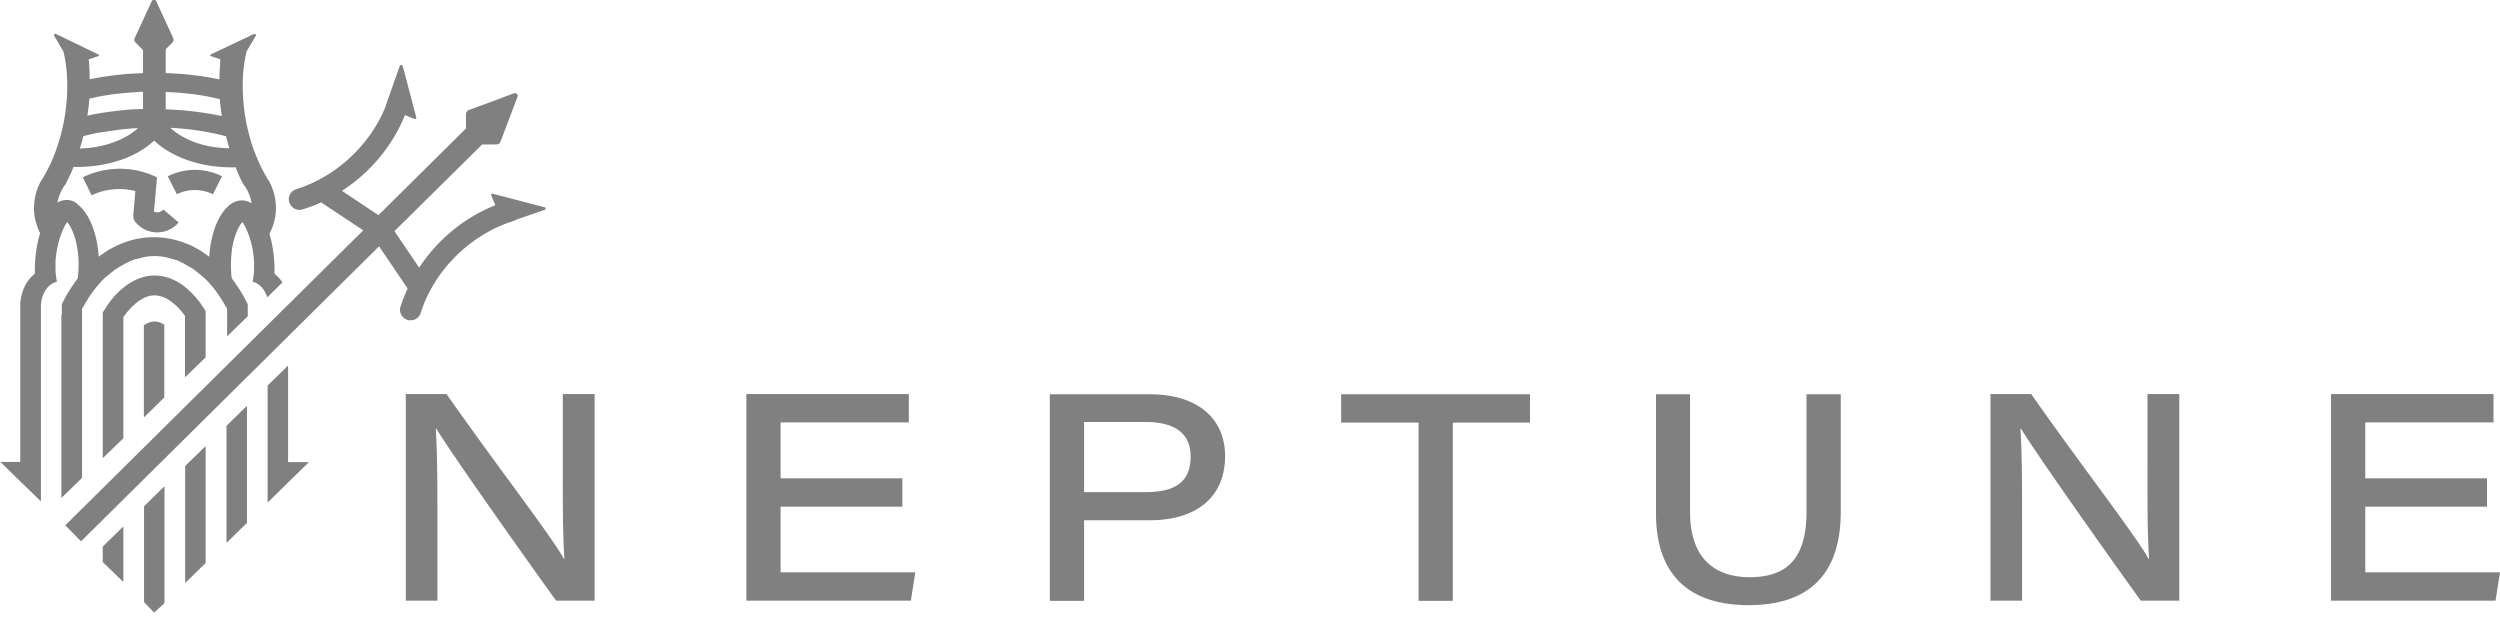<?xml version="1.0" encoding="utf-8"?>
<svg xmlns="http://www.w3.org/2000/svg" fill="none" height="118" width="478">
  <path d="M77.588 114.852v-39.51h7.786c9.413 13.44 20.143 27.269 22.428 31.491h.116c-.348-4.919-.31-11.427-.31-17.857V75.341h6.082v39.511h-7.36c-5.345-7.399-20.181-28.316-22.893-32.887h-.116c.31 5.036.31 10.652.31 17.625v15.262h-6.043ZM172.529 96.878h-23.28v12.551h25.759l-.852 5.423h-31.453v-39.51h31.066v5.422h-24.52v10.691h23.28v5.423ZM200.729 75.38h18.981c9.684 0 14.526 4.958 14.526 11.814 0 7.825-5.423 12.28-14.41 12.28h-12.55v15.416h-6.547V75.38Zm6.547 18.71h11.775c5.113 0 8.6-1.55 8.6-6.818 0-4.184-2.751-6.585-8.6-6.585h-11.775v13.402ZM271.228 80.803h-14.797V75.38h36.102v5.423h-14.758v34.087h-6.547V80.803ZM323.134 75.38v22.428c0 9.878 5.694 12.55 11.388 12.55 6.74 0 10.885-3.137 10.885-12.55V75.38h6.547v22.428c0 12.628-6.702 17.896-17.625 17.896-10.769 0-17.702-5.229-17.702-17.509V75.38h6.507ZM380.58 114.852v-39.51h7.785c9.413 13.44 20.143 27.269 22.429 31.491h.116c-.349-4.919-.31-11.427-.31-17.857V75.341h6.081v39.511h-7.359c-5.346-7.399-20.182-28.316-22.893-32.887h-.117c.31 5.036.31 10.652.31 17.625v15.262h-6.042ZM475.521 96.878h-23.28v12.551H478l-.852 5.423h-31.454v-39.51h31.066v5.422h-24.519v10.691h23.28v5.423ZM31.337 93.082l-3.796 3.719v18.322l1.898 1.975c.039.039.077.039.077 0l1.898-1.743.04-.038V93.121c0-.039-.078-.078-.117-.039ZM23.473 100.752l-.89.891-2.828 2.75-.116.116v2.944l3.834 3.719c.04.039.117 0 .117-.039v-10.304c-.04-.077-.078-.116-.117-.077ZM47.102 77.704l-3.796 3.719v22.234c0 .039.078.078.116.039l3.796-3.719V77.743c0-.078-.077-.078-.116-.039ZM58.956 88.356h-3.797a.083.083 0 0 1-.077-.077V70.034c0-.038-.078-.077-.116-.038l-.581.58-3.215 3.138V95.95c0 .038.077.077.116.038l2.983-2.944 4.764-4.648s0-.038-.077-.038ZM39.239 85.374l-3.835 3.719v22.234c0 .039.078.077.116.039l2.247-2.208 1.55-1.511V85.413c0-.04-.04-.078-.078-.04ZM27.54 62.171l-.038.039v17.47c0 .038.077.077.116.038L31.414 76V62.094c0-.04 0-.04-.039-.04-.62-.387-1.278-.58-1.859-.58-.62 0-1.278.232-1.975.697Z" fill="gray"/>
  <path d="m35.481 72.049 3.835-3.719v-8.87l-.93-1.395a16.858 16.858 0 0 0-2.982-3.176c-1.24-1.007-2.595-1.666-3.951-1.976a7.721 7.721 0 0 0-1.898-.232 7.48 7.48 0 0 0-2.053.27c-1.356.35-2.673 1.047-3.951 2.093a14.414 14.414 0 0 0-2.828 3.06 24.563 24.563 0 0 0-1.084 1.665v27.697c0 .038.077.077.116.038l3.835-3.718V60.622c.077-.117.155-.233.232-.31 1.162-1.588 2.44-2.712 3.68-3.331a4.575 4.575 0 0 1 2.053-.504c.62 0 1.24.155 1.898.426 1.356.62 2.711 1.82 3.912 3.486v11.698c.04 0 .078 0 .116-.038Z" fill="gray"/>
  <path d="M11.737 60.234v34.979l3.95-3.835V58.995l.078-.078c.271-.465.543-.968.814-1.394.348-.581.697-1.124 1.084-1.627.039-.039.039-.078.078-.116.62-.814 1.24-1.55 1.898-2.247.193-.194.387-.388.58-.542.078-.078.156-.155.233-.194.039-.039.078-.078.155-.116.078-.078.155-.155.233-.194.077-.077.154-.116.232-.194.077-.077.194-.155.271-.232.116-.078.194-.155.31-.233.116-.077.194-.154.31-.232.116-.077.232-.194.387-.271.039 0 .039-.039.078-.039l.348-.232c.04 0 .04-.039.078-.039.116-.077.232-.155.348-.194.155-.077.272-.154.426-.232.04-.039.078-.039.117-.078.116-.077.232-.116.348-.193l.233-.116c.077-.04.116-.078.194-.078 0 0 .038 0 .038-.039.116-.038.233-.116.349-.154.077-.04.194-.078.271-.117.116-.038.232-.077.31-.116a.717.717 0 0 1 .271-.077.717.717 0 0 1 .271-.078c.116-.039.194-.077.31-.077.039 0 .078-.04.155-.04.116-.038.194-.038.31-.077.077-.038.194-.038.271-.077.039 0 .078 0 .116-.039h.039c.039 0 .116 0 .155-.038.039 0 .116-.04.155-.04l.697-.115c.426-.04.852-.078 1.278-.078h.078c.426 0 .852.039 1.278.078l.697.116c.04 0 .117 0 .155.038.039 0 .116.04.155.04h.039c.039 0 .078 0 .116.038.078 0 .194.039.271.077.117.04.194.04.31.078.039 0 .078.039.155.039.116.038.194.038.31.077a.719.719 0 0 0 .271.078.72.72 0 0 0 .271.077c.117.039.233.078.31.116.078.039.194.078.271.117.117.038.233.116.349.154 0 0 .039 0 .039.04.077.038.116.038.193.077l.233.116c.116.077.232.116.348.194.04.038.078.038.117.077.155.078.27.155.426.232.116.078.232.155.348.194.04 0 .04.039.078.039l.348.232c.04 0 .04.039.078.039.116.077.232.155.387.271.117.078.194.155.31.233.116.077.194.154.31.232.078.077.194.155.271.232.078.078.155.117.233.194.077.078.155.155.232.194.039.038.116.077.155.116.078.077.155.155.232.194.194.193.388.348.581.542.659.697 1.318 1.433 1.899 2.247.038.038.038.077.077.116.387.542.736 1.084 1.085 1.627l.813 1.394c0 .039.039.039.078.078v5.307l3.95-3.835V58.18a28.281 28.281 0 0 0-2.517-4.222c-.194-.232-.349-.504-.543-.736-.116-.813-.155-1.666-.155-2.634 0-4.493 1.356-7.282 2.209-8.134.464.735.852 1.549 1.162 2.401.58 1.55.93 3.293 1.045 5.152V51.75c-.038.736-.155 1.472-.27 2.13 1.277.272 2.323 1.434 2.788 2.983l2.905-2.866a6.359 6.359 0 0 0-1.24-1.433c-.038-.04-.115-.117-.154-.155l-.116-.117a26.568 26.568 0 0 0-.543-5.926 20.88 20.88 0 0 0-.426-1.666c.271-.58.543-1.162.736-1.743.465-1.433.62-2.944.426-4.455a10.628 10.628 0 0 0-1.2-3.796c-.233-.348-.426-.697-.659-1.084-.852-1.472-1.588-3.1-2.247-4.842-.542-1.433-.968-2.983-1.317-4.571-.155-.659-.27-1.356-.387-2.053a36.08 36.08 0 0 1-.387-3.448c-.155-2.44-.078-4.764.27-6.895.117-.697.233-1.355.388-1.975l1.782-3.022c.116-.193-.155-.387-.387-.31l-8.251 3.913c-.155.077-.116.271.039.31l1.82.62c-.038.31-.155 2.13-.193 3.834l-1.743-.348a66.647 66.647 0 0 0-4.261-.581c-.62-.078-1.24-.116-1.86-.155-.775-.039-1.588-.116-2.401-.116V9.413l1.317-1.317c.193-.194.232-.543.116-.814L29.865.232c-.155-.348-.659-.348-.852 0l-3.254 7.05c-.116.271-.078.62.116.814l1.472 1.472v4.416c-.852.038-1.666.077-2.479.116-.62.039-1.2.077-1.782.155a66.644 66.644 0 0 0-4.26.58c-.582.117-1.124.194-1.666.31-.04-1.704-.155-3.486-.194-3.795l1.82-.62c.155-.039.194-.233.04-.31l-8.097-3.912c-.232-.117-.503.116-.387.31l1.782 3.02c.155.62.31 1.318.387 1.976.349 2.13.426 4.455.272 6.895a36.113 36.113 0 0 1-.388 3.448c-.116.697-.232 1.394-.387 2.053a39.357 39.357 0 0 1-1.317 4.57 29.28 29.28 0 0 1-2.247 4.843c-.194.387-.426.736-.658 1.084a10.628 10.628 0 0 0-1.201 3.796c-.194 1.55-.039 3.06.426 4.455a9.55 9.55 0 0 0 .658 1.627c0 .039-.038.077-.038.116-.155.542-.31 1.123-.426 1.666a26.568 26.568 0 0 0-.543 5.926c-.038.04-.077.078-.116.117l-.155.155c-1.317 1.123-2.285 2.982-2.479 5.19h-.039v30.563H.077l3.796 3.718 3.951 3.835V58.685c0-2.44 1.317-4.455 3.06-4.803-.116-.659-.232-1.356-.27-2.13v-1.744c.115-1.86.503-3.602 1.045-5.152a12.51 12.51 0 0 1 1.162-2.401c.814.852 2.208 3.68 2.208 8.134 0 .968-.077 1.82-.155 2.634-.193.232-.348.465-.542.736a28.281 28.281 0 0 0-2.518 4.222v2.053h-.077ZM43.229 26.07c.116.465.232.891.349 1.356.077.31.193.62.27.93a27.61 27.61 0 0 1-3.64-.349c-1.55-.31-2.983-.736-4.261-1.356-1.318-.62-2.48-1.355-3.37-2.208 1.162.039 2.285.155 3.37.271a42.87 42.87 0 0 1 4.26.659c1.085.194 2.092.426 3.022.697Zm-11.543-8.483c.27 0 .542.039.813.039 1.2.038 2.324.155 3.447.27 1.511.156 2.944.388 4.262.66.62.116 1.239.27 1.82.387.078 1.084.233 2.169.387 3.254-.736-.155-1.472-.31-2.207-.427a66.647 66.647 0 0 0-4.261-.58 42.209 42.209 0 0 0-3.177-.233c-.348-.039-.736-.039-1.084-.039v-3.33Zm-14.604 1.278c.581-.116 1.162-.27 1.743-.387a45.01 45.01 0 0 1 4.261-.62 84.879 84.879 0 0 1 3.37-.27c.31 0 .581-.04.891-.04v3.293c-.387 0-.774.039-1.162.039a40.162 40.162 0 0 0-3.099.232 66.643 66.643 0 0 0-4.26.581c-.737.116-1.434.271-2.131.426.194-1.084.31-2.17.387-3.254Zm-1.51 8.561.348-1.395c.93-.232 1.898-.464 2.905-.658l4.261-.62a80.96 80.96 0 0 1 3.293-.271 10.925 10.925 0 0 1-1.976 1.472c-.426.232-.852.465-1.317.697a19.612 19.612 0 0 1-4.26 1.356c-1.124.232-2.325.349-3.564.387.116-.348.193-.658.31-.968Zm-2.828 10.807a3.6 3.6 0 0 0-1.124.194 4.622 4.622 0 0 0-.62.31 7.06 7.06 0 0 1 .427-1.55 7.981 7.981 0 0 1 1.084-1.936l.04-.04c.348-.696.696-1.432 1.045-2.168.155-.388.31-.736.465-1.124h.736a27.49 27.49 0 0 0 4.067-.31 23.643 23.643 0 0 0 4.261-1.045c.349-.117.659-.233.968-.35a17.594 17.594 0 0 0 3.293-1.703c.194-.117.387-.272.58-.388a16.108 16.108 0 0 0 1.512-1.24c.658.62 1.355 1.163 2.169 1.705a20.657 20.657 0 0 0 4.26 2.053c1.357.465 2.79.813 4.262 1.046 1.278.194 2.634.31 3.99.31H45.048c.155.387.31.774.465 1.123.31.736.659 1.472 1.046 2.17l.039.038c.465.581.813 1.24 1.085 1.937.193.503.348 1.084.426 1.627-.233-.155-.504-.271-.736-.388-.388-.116-.736-.193-1.124-.193-.813 0-1.588.31-2.324.852-.116.116-.271.232-.387.349l-.117.116c-1.82 1.782-3.137 5.268-3.408 9.374v.077c-.233-.155-.426-.31-.659-.465-1.24-.89-2.556-1.627-3.95-2.13-1.28-.504-2.596-.813-3.952-1.007-.62-.078-1.24-.116-1.898-.116h-.232c-.62 0-1.279.038-1.898.116a15.593 15.593 0 0 0-3.951 1.007 17.726 17.726 0 0 0-3.951 2.13c-.233.155-.427.31-.659.465v-.077c-.271-4.106-1.588-7.592-3.409-9.374a63.651 63.651 0 0 1-.116-.117c-.116-.116-.271-.232-.387-.348-.581-.62-1.356-.93-2.208-.93Z" fill="gray"/>
  <path d="m104.121 39.627-9.955-2.596c-.193-.038-.31.156-.232.35l.775 1.858c-5.966 2.363-11.079 6.624-14.565 11.931l-4.726-6.972 16.773-16.58h2.75c.31 0 .659-.232.775-.58l3.215-8.483c.194-.504-.194-.853-.697-.698l-8.561 3.177c-.349.116-.581.464-.581.774v2.75l-16.734 16.58-6.972-4.649c5.384-3.486 9.645-8.56 12.046-14.487l1.821.736c.194.078.387-.078.349-.232l-2.596-9.878c-.077-.271-.503-.271-.58 0l-2.712 7.67v.077c-2.944 7.36-9.49 13.441-17.083 15.804-1.084.349-1.665 1.472-1.317 2.518.271.852 1.085 1.433 1.937 1.433.194 0 .387-.038.581-.077 1.2-.387 2.402-.814 3.564-1.356l8.057 5.346-56.98 56.399 3.02 3.06 56.981-56.4 5.462 8.058a37.415 37.415 0 0 0-1.356 3.447c-.348 1.085.271 2.208 1.317 2.557.194.077.426.077.62.077.852 0 1.666-.542 1.937-1.433 2.556-8.134 9.529-14.99 17.702-17.547.155-.039.31-.116.465-.233l5.5-1.898c.272-.038.272-.426 0-.503ZM40.71 37.148l1.744-3.448a11.65 11.65 0 0 0-10.381 0l1.743 3.448c2.13-1.085 4.725-1.085 6.895 0ZM25.875 36.528l-.387 4.61a1.857 1.857 0 0 0 .465 1.394 5.364 5.364 0 0 0 4.106 1.898 5.364 5.364 0 0 0 4.106-1.898l-2.944-2.48c-.271.35-.736.543-1.162.543-.233 0-.427-.038-.62-.155l.58-6.507h-.038v-.04a16.172 16.172 0 0 0-14.139 0l1.666 3.448c2.596-1.24 5.617-1.51 8.367-.813Z" fill="gray"/>
</svg>